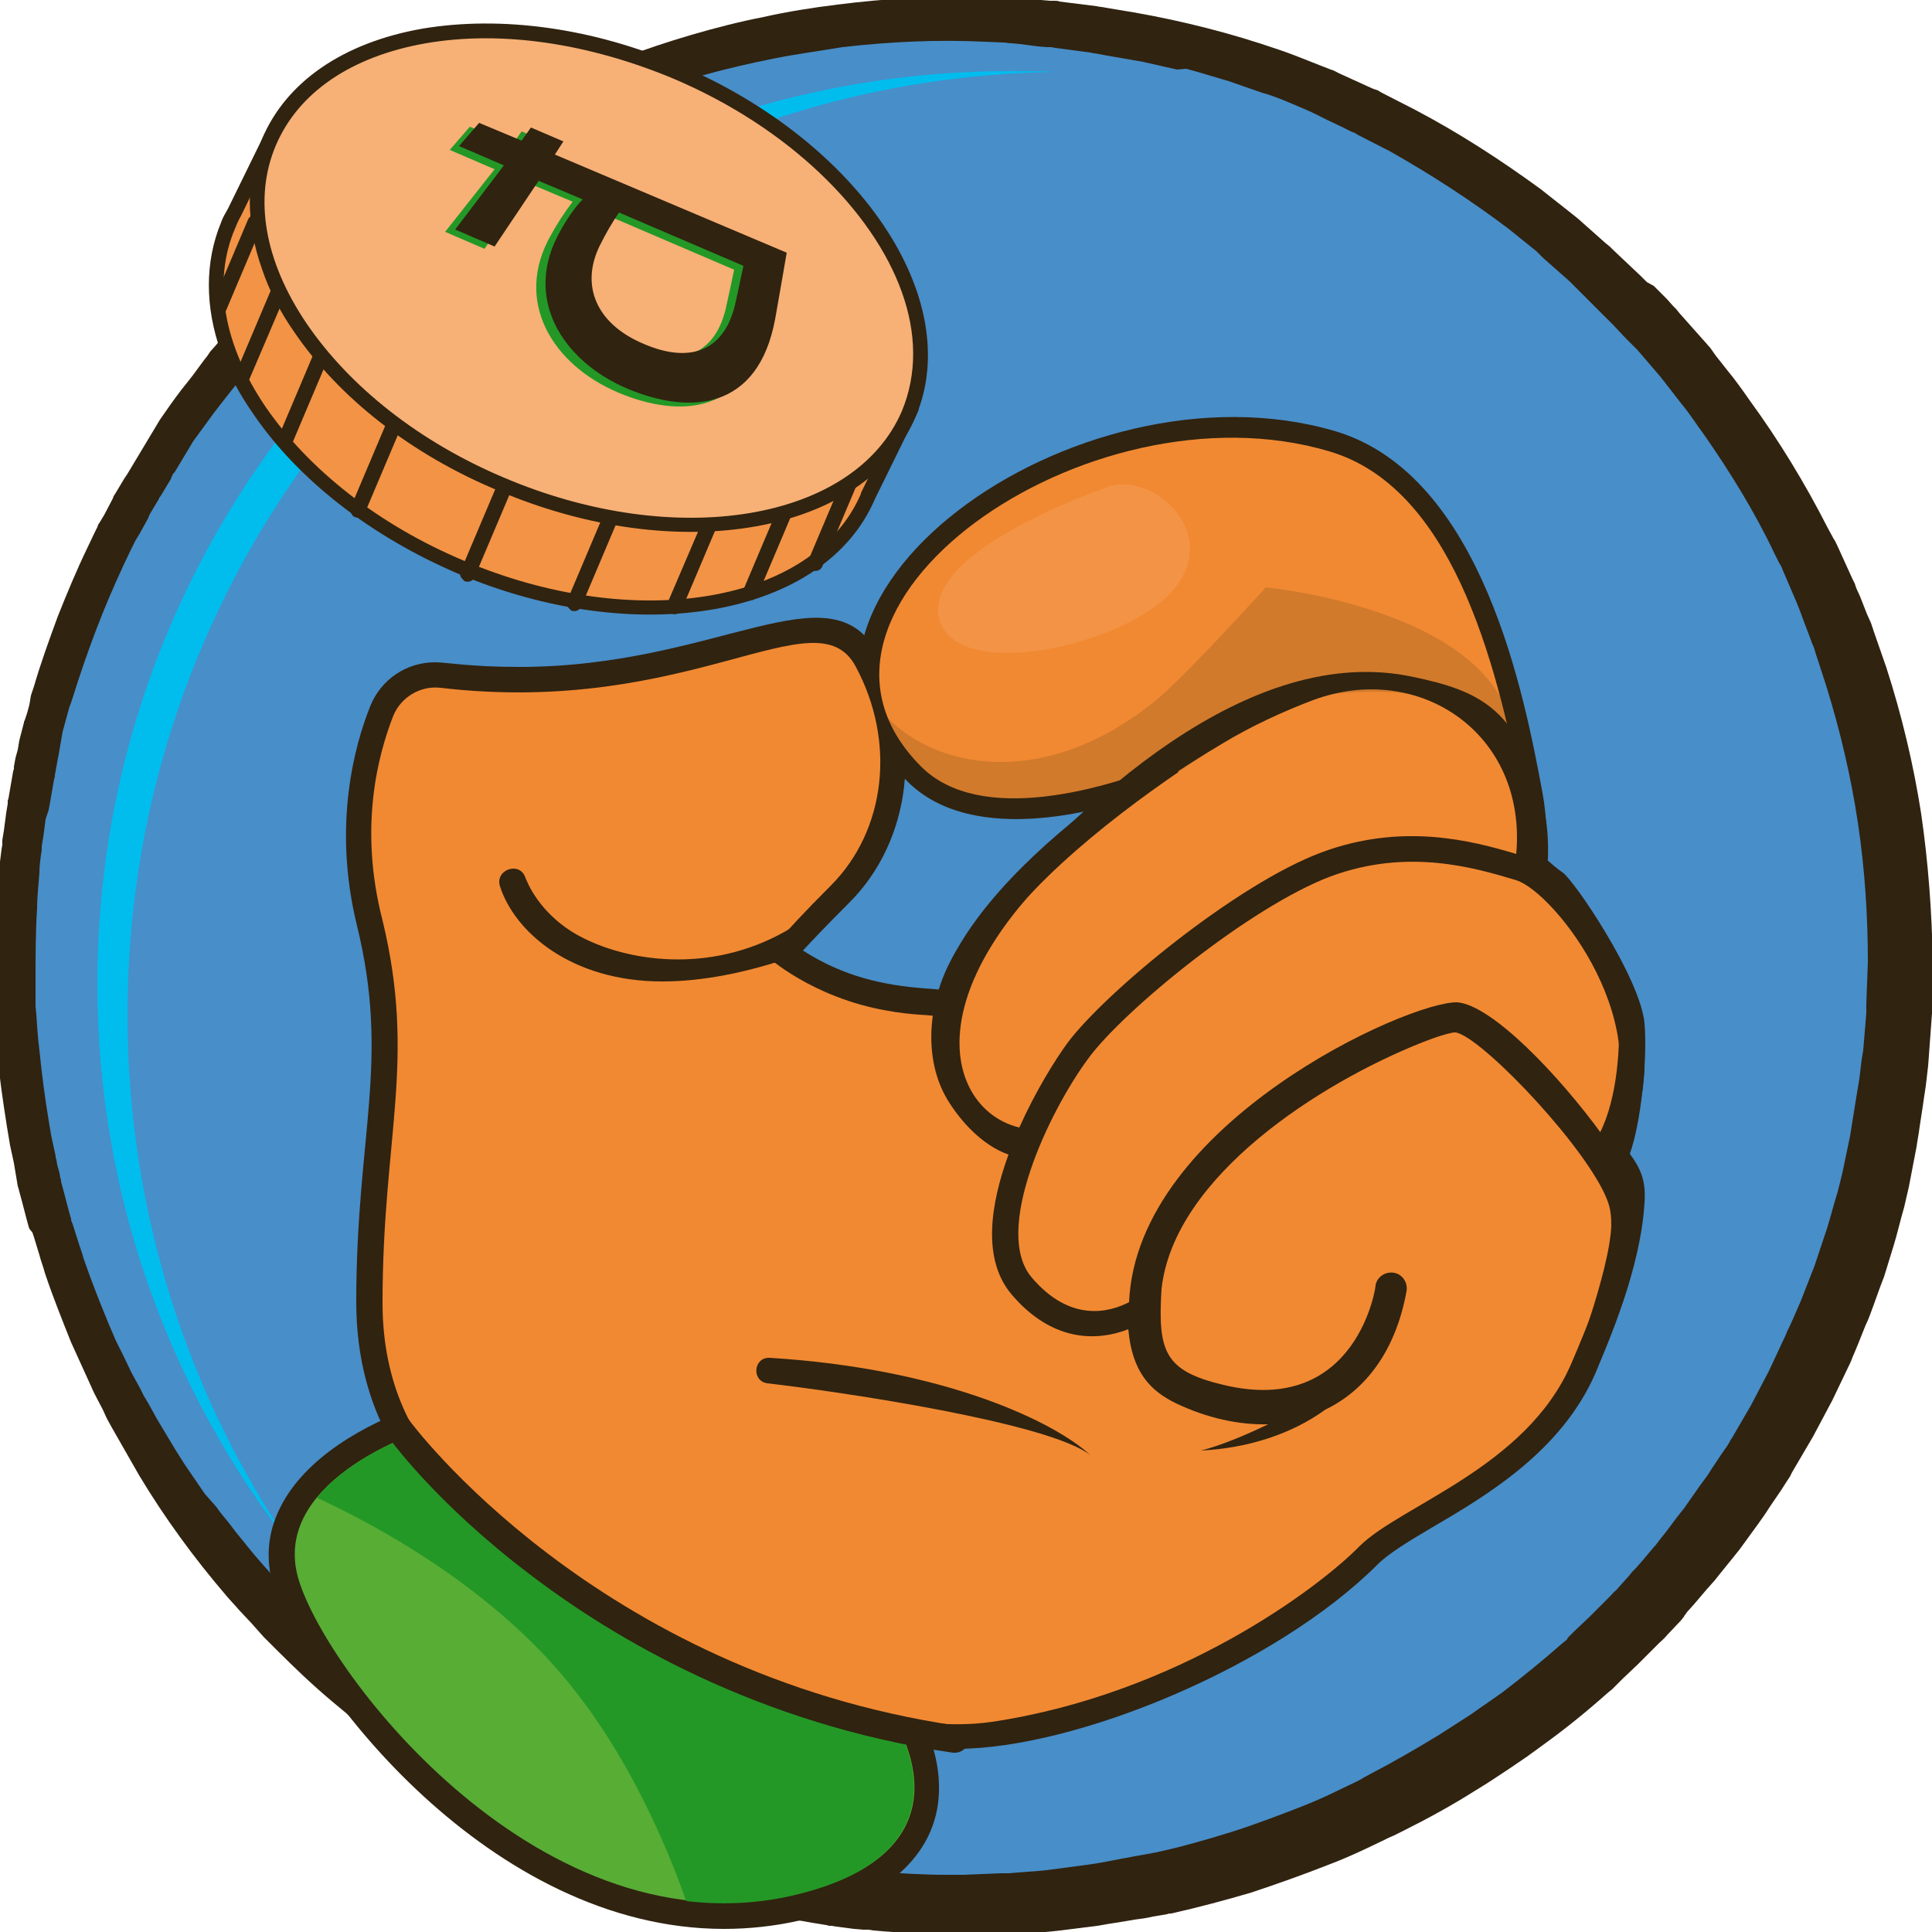 <?xml version="1.0" encoding="utf-8"?>
<!-- Generator: Adobe Illustrator 22.0.1, SVG Export Plug-In . SVG Version: 6.00 Build 0)  -->
<svg version="1.1" xmlns="http://www.w3.org/2000/svg" xmlns:xlink="http://www.w3.org/1999/xlink" x="0px" y="0px"
	 viewBox="0 0 250 250" style="enable-background:new 0 0 250 250;" xml:space="preserve">
<style type="text/css">
	.st0{fill:#58AE35;}
	.st1{fill:#FFFFFF;}
	.st2{fill:#488EC9;}
	.st3{fill:#00BDEE;}
	.st4{fill:#302310;}
	.st5{fill:#FBBD4B;}
	.st6{fill:#239826;}
	.st7{fill:#58AD35;}
	.st8{fill:#C6983D;}
	.st9{fill:#F18932;}
	.st10{fill:#D17A2C;}
	.st11{fill:#1B1819;}
	.st12{fill:#BA0424;}
	.st13{fill:#45170B;}
	.st14{fill:#E2002C;}
	.st15{fill:#F39345;}
	.st16{fill:#C47A39;}
	.st17{fill:#53AF32;}
	.st18{fill:#F7B076;}
</style>
<g id="Слой_3">
</g>
<g id="Слой_1">
</g>
<g id="Слой_2">
	<rect x="-338.3" y="-878.2" class="st1" width="2352.2" height="1488.1"/>
	<path id="XMLID_183_" class="st2" d="M245.9,124.5c0,31.4-11.9,60-31.3,81.6c-0.8,0.9-1.6,1.7-2.4,2.6c-0.1,0.1-0.2,0.2-0.3,0.3
		c-0.7,0.7-1.4,1.5-2.2,2.2c-1.3,1.3-2.6,2.6-4,3.8c-3.1,2.9-6.4,5.5-9.9,8c-3.3,2.4-6.7,4.6-10.2,6.7c-2.6,1.5-5.2,3-7.9,4.3
		c-1,0.5-2.1,1-3.2,1.5c-3.9,1.8-7.9,3.4-12,4.7c-4,1.3-8,2.5-12.2,3.4c0,0-0.1,0-0.1,0c-4.4,1-8.8,1.7-13.4,2.2
		c-2.3,0.2-4.7,0.4-7,0.5c-2,0.1-4,0.1-6,0.1c-0.3,0-0.6,0-0.9,0c-3.7,0-7.3-0.2-10.9-0.6c-1.5-0.1-3.1-0.3-4.6-0.5
		c-3.5-0.5-6.9-1.1-10.3-1.8c-2.3-0.5-4.7-1.1-6.9-1.8c-2.2-0.6-4.4-1.3-6.6-2.1c-4-1.4-7.9-3-11.8-4.8c-2.8-1.3-5.6-2.8-8.3-4.3
		c-0.1-0.1-0.3-0.2-0.4-0.2c-1-0.6-2.1-1.2-3.1-1.9c-0.2-0.1-0.3-0.2-0.5-0.3c-0.9-0.6-1.8-1.1-2.7-1.7c-2.5-1.6-4.9-3.3-7.2-5.1
		c-0.1-0.1-0.2-0.2-0.3-0.3c-0.5-0.4-1.1-0.9-1.6-1.3c-1.2-1-2.4-2-3.6-3c-0.4-0.4-0.9-0.8-1.3-1.1c-2.4-2.2-4.8-4.4-7-6.8
		c-0.1-0.1-0.3-0.3-0.4-0.4C22,194.5,12,177.3,6.6,158.3c-0.5-1.7-0.9-3.4-1.3-5.1c-0.1-0.5-0.3-1.1-0.4-1.7
		c-0.1-0.4-0.2-0.9-0.3-1.3c-0.2-1-0.4-2-0.6-3.1c-0.1-0.7-0.3-1.4-0.4-2.1c-0.8-4.8-1.4-9.8-1.6-14.8c-0.1-1.1-0.1-2.2-0.1-3.3
		c0-0.1,0-0.2,0-0.3c0-0.7,0-1.5,0-2.2c0-5.1,0.3-10.1,0.9-15c0.2-1.7,0.5-3.4,0.7-5.1c0,0,0-0.1,0-0.1c0.2-1.4,0.5-2.9,0.8-4.3
		c0.2-0.9,0.4-1.9,0.6-2.8c0-0.1,0-0.1,0-0.2c0.2-1,0.5-2.1,0.8-3.1c0.3-1.2,0.6-2.3,0.9-3.4c0.1-0.4,0.2-0.8,0.4-1.2
		c1.8-6,4.1-11.8,6.8-17.4c0.3-0.7,0.6-1.3,1-2c0.1-0.3,0.3-0.6,0.4-0.9c0.6-1.2,1.2-2.4,1.9-3.5c0.4-0.8,0.9-1.6,1.3-2.4
		c0.5-0.8,1-1.7,1.5-2.5c0.1-0.2,0.2-0.4,0.3-0.5c0.4-0.6,0.8-1.3,1.2-1.9c0.4-0.6,0.8-1.2,1.2-1.8c1.2-1.8,2.5-3.5,3.8-5.3
		c0.9-1.2,1.8-2.3,2.7-3.5c0.1-0.1,0.1-0.2,0.2-0.2c1.2-1.5,2.4-2.9,3.7-4.3c0.2-0.2,0.4-0.5,0.6-0.7c0.2-0.2,0.4-0.4,0.6-0.7
		c0.2-0.2,0.4-0.5,0.6-0.7c0.1-0.2,0.3-0.3,0.4-0.5c0.4-0.4,0.8-0.9,1.3-1.3C58.7,16.5,89.6,2.5,123.9,2.5
		C191.3,2.5,245.9,57.1,245.9,124.5z"/>
	<path id="XMLID_181_" class="st3" d="M16.5,131.3c0,25.5,7.8,49.2,21.2,68.8c-15.7-20.1-25.1-45.3-25.1-72.8
		C12.6,62.1,65.5,9.2,130.8,9.2c2,0,3.9,0,5.8,0.1C70.1,10.3,16.5,64.5,16.5,131.3z"/>
	<path id="XMLID_169_" class="st4" d="M250.1,124.6l-0.1,5.2l0,0.6l0,0.7l-0.1,1.4l-0.2,2.7l-0.1,1.4l-0.1,1.3l-0.3,2.6l-0.2,1.3
		l-0.1,0.7l-0.1,0.7l-0.4,2.6c-0.1,0.9-0.3,1.8-0.4,2.6l-0.5,2.6l-0.5,2.6c-0.1,0.4-0.2,0.9-0.3,1.3l-0.3,1.3
		c-0.5,1.7-0.9,3.5-1.4,5.1l-0.8,2.6l-0.4,1.3l-0.5,1.3l-0.9,2.5c-0.3,0.8-0.6,1.7-1,2.5l-1,2.5l-0.5,1.2c-0.2,0.4-0.3,0.8-0.5,1.2
		l-2.3,4.8l-2.5,4.7c-0.9,1.5-1.8,3.1-2.7,4.6c-0.1,0.2-0.2,0.4-0.3,0.6l-0.4,0.6l-0.7,1.1l-1.5,2.2c-0.5,0.8-1,1.5-1.5,2.2
		l-1.6,2.2c-0.3,0.4-0.5,0.7-0.8,1.1l-0.8,1l-1.7,2.1l-0.8,1c-0.3,0.3-0.6,0.7-0.9,1l-1.7,2l-0.9,1l-0.2,0.3l-0.1,0.1l-0.1,0.2
		l-0.4,0.5l-1.8,1.9c-0.4,0.5-0.7,0.7-1,1l-0.9,0.9l-0.5,0.5l-0.2,0.2l-0.2,0.2l-0.1,0.1l-0.9,0.9l-1.9,1.8l-0.9,0.9l-0.2,0.2
		l-0.1,0.1l-0.2,0.2l-0.5,0.4c-2.7,2.4-5.4,4.6-8.3,6.7l-1.1,0.8l-1.1,0.8c-0.7,0.5-1.5,1-2.2,1.5c-1.5,1-3,2-4.5,2.9
		c-3,1.9-6.1,3.6-9.3,5.2l-1.2,0.6l-0.7,0.3l-0.6,0.3l-2.3,1.1c-1.7,0.8-3.3,1.5-4.9,2.1c-3.3,1.3-6.7,2.5-10,3.6
		c-3.4,1-6.8,1.9-10.3,2.7l0.3-0.1c-0.1,0.1-1,0.2-0.5,0.1l-0.1,0l-0.3,0.1l-0.6,0.1l-1.2,0.2c-0.8,0.2-1.6,0.3-2.4,0.4
		c-1.6,0.3-3.2,0.5-4.8,0.8c-1.6,0.2-3.2,0.4-4.8,0.6c-1.6,0.2-3.2,0.3-4.8,0.4l-1.2,0.1l-0.6,0l-0.2,0l-0.1,0l-0.3,0l-2.4,0l-2.4,0
		l-0.6,0l-0.3,0l-0.4,0l-1.2,0c-3.2-0.1-6.5-0.2-9.7-0.5l-0.6-0.1l-0.3,0l-0.4,0l-1.2-0.1l-2.3-0.3l-0.6-0.1l-0.3,0l-0.4-0.1
		l-1.2-0.2c-0.8-0.1-1.6-0.3-2.4-0.4c-1.6-0.3-3.2-0.6-4.8-0.9c-0.8-0.2-1.6-0.3-2.4-0.5c-0.8-0.2-1.6-0.4-2.4-0.6
		c-3.1-0.8-6.2-1.7-9.3-2.7c-3-1-6.1-2.2-9-3.5c-3-1.3-5.9-2.6-8.7-4.1c-1.4-0.7-2.8-1.5-4.2-2.3l-0.5-0.3l-0.6-0.3l-1-0.6l-2-1.2
		l-0.6-0.4l-0.5-0.3l-1-0.6l-1-0.6l-0.5-0.3l-0.5-0.3c-1.3-0.9-2.7-1.8-3.9-2.8c-0.6-0.5-1.3-1-1.9-1.5l-0.9-0.7l-1-0.8l-0.5-0.4
		l-0.2-0.2l-0.2-0.1l-0.1-0.1l-0.9-0.8l-1.8-1.5c-2.5-2.1-4.8-4.3-7.1-6.6c-0.6-0.6-1.1-1.1-1.7-1.7l-0.8-0.9l-0.8-0.9l-1.6-1.7
		c-0.5-0.6-1.1-1.2-1.6-1.8c-4.2-4.9-8-10.1-11.3-15.6c-0.4-0.7-0.8-1.4-1.2-2.1c-0.4-0.7-0.8-1.4-1.2-2.1l-1.2-2.1
		c-0.2-0.4-0.4-0.7-0.6-1.1l-0.5-1.1l-1.1-2.1l-1-2.2l-0.5-1.1l-0.5-1.1l-1-2.2c-1.2-3-2.4-6-3.4-9c-0.2-0.8-0.5-1.5-0.7-2.3
		l-0.7-2.3l-0.2-0.6L3.8,159l-0.1-0.3l-0.3-1.1l-0.6-2.3l-0.3-1.1l-0.1-0.4l-0.1-0.3l-0.1-0.6L2,151.7l-0.1-0.6l-0.1-0.6l-0.5-2.3
		l-0.1-0.6L1.1,147l-0.2-1.2c-0.5-3.2-1-6.4-1.2-9.5c-0.1-1.6-0.3-3.2-0.3-4.8l-0.1-1.2l0-1.2l0-1.2l0-0.6l0-0.3l0-0.3
		c-0.1-3.2,0-6.4,0.2-9.6c0.1-1.6,0.2-3.2,0.4-4.8c0.1-0.8,0.2-1.6,0.3-2.4l0.1-0.6l0-0.1l0-0.2l0-0.3l0.2-1.2l0.3-2.3l0.2-1.2
		c0,0,0-0.3,0-0.3l0-0.1l0.1-0.3l0.1-0.6l0.4-2.3l0.1-0.6l0.1-0.3l0-0.2l0-0.1L2,98.1l0.3-1.1l0.1-0.6l0.1-0.6l0.6-2.3l0-0.1
		l0.1-0.2l0.1-0.3l0.2-0.6l0.3-1.1L4,90l0.1-0.3l0.1-0.3l0.2-0.6c0.9-3.1,2-6.1,3.1-9.1c1.2-3,2.4-5.9,3.8-8.8l1-2.1l0.3-0.6
		l0.1-0.3l0.2-0.3l0.6-1l1.1-2.1l0.1-0.3l0.2-0.3l0.3-0.5l0.6-1l0.3-0.5l0.2-0.3l0.2-0.3l0.6-1l0.6-1l0.3-0.5l0.3-0.5l0.6-1l0.3-0.5
		l0.3-0.5l0.6-1l0.3-0.5l0.3-0.5c0.9-1.3,1.8-2.6,2.8-3.9l0.4-0.5l0.4-0.5l0.7-0.9l1.4-1.9l0.4-0.5l0.2-0.3l0.2-0.3l0.8-0.9l1.5-1.8
		l0.8-0.9l0.4-0.4l0.2-0.3l0.2-0.2c0.5-0.6,1.1-1.2,1.6-1.8l0.8-0.9l0.8-0.8l0.2-0.3l0.2-0.2l0.4-0.4l0.8-0.8
		c0.5-0.6,1.1-1.1,1.7-1.7c0.6-0.6,1.2-1.1,1.8-1.7c2.4-2.2,4.8-4.2,7.3-6.2c1.3-1,2.5-1.9,3.8-2.9l2-1.4c0.7-0.5,1.3-0.9,2-1.3
		C65.5,13.6,77.2,8.1,89.5,4.5c3.1-0.9,6.2-1.7,9.3-2.3c3.1-0.7,6.3-1.2,9.5-1.6c6.4-0.8,12.8-1.2,19.2-1l2.4,0c0.4,0,0.8,0,1.2,0.1
		l1.2,0.1l2.4,0.2l1.2,0.1l0.6,0c0.2,0,0.4,0,0.6,0.1l4.8,0.6c0.4,0.1,0.8,0.1,1.2,0.2l1.2,0.2l2.4,0.4c6.3,1.1,12.6,2.7,18.7,4.8
		c1.5,0.5,3,1.1,4.5,1.7l2.3,0.9c0.4,0.1,0.7,0.3,1.1,0.5l1.1,0.5l2.2,1l1.1,0.5l0.6,0.2l0.5,0.3l4.3,2.2c5.7,3,11.1,6.5,16.3,10.3
		l3.8,3l0.5,0.4l0.5,0.4l0.9,0.8l1.8,1.6l0.9,0.8l0.5,0.4l0.4,0.4l1.8,1.7l1.8,1.7l0.4,0.4l0.4,0.4L214,37l1.7,1.7l0.8,0.9
		c0.1,0.1,0.3,0.3,0.4,0.4l0.4,0.5l3.2,3.6c0.3,0.3,0.5,0.6,0.8,0.9L222,46l1.5,1.9c1,1.2,2,2.6,2.9,3.9c3.8,5.2,7.2,10.8,10.1,16.5
		l0.6,1.1c0.1,0.2,0.2,0.4,0.3,0.5l0.3,0.6l1,2.2l1,2.2l0.3,0.6l0.2,0.6l0.5,1.1l0.9,2.3l0.5,1.1l0.2,0.6c0.1,0.2,0.1,0.4,0.2,0.6
		l1.6,4.6c2,6.2,3.5,12.5,4.5,18.9C249.5,111.5,250,118,250.1,124.6L250.1,124.6z M241.7,124.5c0-6.1-0.4-12.1-1.3-18.1
		c-0.9-6-2.3-11.9-4.1-17.7l-1.4-4.3c-0.1-0.4-0.2-0.7-0.4-1.1l-0.4-1.1l-0.8-2.1l-0.4-1.1l-0.2-0.5l-0.2-0.5l-0.9-2.1l-0.9-2.1
		l-0.2-0.5c-0.1-0.2-0.2-0.3-0.3-0.5l-0.5-1c-2.6-5.5-5.8-10.7-9.3-15.7c-0.9-1.2-1.7-2.5-2.7-3.7l-1.4-1.8l-0.7-0.9
		c-0.2-0.3-0.5-0.6-0.7-0.9l-3-3.5l-0.4-0.4c-0.1-0.1-0.3-0.3-0.4-0.4l-0.8-0.8l-1.6-1.7l-0.8-0.8l-0.4-0.4l-0.4-0.4l-1.6-1.6
		l-1.6-1.6l-0.4-0.4l-0.4-0.4l-0.9-0.8l-1.7-1.5l-0.9-0.8l-0.4-0.4l-0.4-0.4l-3.6-2.9c-4.9-3.7-10-7-15.3-10l-4.1-2.1l-0.5-0.3
		l-0.5-0.2l-1-0.5l-2.1-1l-1-0.5c-0.3-0.2-0.7-0.3-1-0.5l-2.1-0.9c-1.4-0.6-2.8-1.2-4.3-1.6c-1.4-0.5-2.9-1-4.3-1.5l-4.4-1.3
		c-0.4-0.1-0.7-0.2-1.1-0.3L152.3,9l-2.2-0.5l-2.2-0.5l-2.3-0.4l-2.3-0.4l-1.1-0.2c-0.4-0.1-0.8-0.1-1.1-0.2l-4.5-0.6
		c-0.2,0-0.4-0.1-0.6-0.1l-0.6,0l-1.1-0.1L132,5.7l-1.1-0.1c-0.4,0-0.7-0.1-1.1-0.1l-2.4-0.1c-6.1-0.3-12.3,0-18.4,0.7
		C106,6.6,103,7,100,7.6c-3,0.6-6,1.3-8.9,2.1C79.2,13.1,68,18.3,57.7,25c-10.2,6.8-19.4,15.2-27.1,24.7l-1.5,1.9l-0.7,0.9l-0.7,0.9
		c-0.9,1.2-1.8,2.5-2.7,3.7l-0.3,0.5l-0.3,0.5l-0.6,1l-0.3,0.5l-0.3,0.5l-0.6,1l-0.2,0.2l-0.1,0.2L22.1,62l-0.6,1l-0.6,1l-0.2,0.3
		l-0.1,0.1c0-0.1,0,0.1,0,0.1L20.3,65l-0.6,1l-0.3,0.5l-0.1,0.2L19.2,67L18.1,69l-0.6,1L17,71l-1,2.1c-1.3,2.8-2.5,5.6-3.6,8.5
		c-1.1,2.9-2.1,5.8-3,8.7l-0.2,0.6l-0.1,0.3l-0.1,0.2l-0.3,1.1l-0.6,2.2L7.7,97l-0.1,0.6l-0.1,0.5l-0.2,1.1l-0.2,1.1l0,0.1
		c0-0.1,0,0.1,0,0.1l-0.1,0.3l-0.1,0.6l-0.4,2.3l-0.2,1.1L5.9,106l-0.3,2.3l-0.2,1.2l0,0.3c0,0,0,0.2,0,0.1l0,0.1l-0.1,0.6
		c-0.1,0.8-0.2,1.5-0.2,2.3c-0.1,1.5-0.3,3.1-0.3,4.6c-0.2,3.1-0.2,6.1-0.2,9.2l0,0.3l0,0.2l0,0.6l0,1.2l0,1.2l0.1,1.1
		c0.1,1.5,0.2,3.1,0.4,4.6c0.3,3,0.7,6.1,1.2,9.1l0.2,1.2l0.1,0.6l0.1,0.5l0.5,2.3l0,0.1l0,0.1l0.1,0.3l0.1,0.6l0.3,1.1l0.1,0.6
		l0.1,0.3c0,0.1,0-0.1,0,0.1l0,0.1l0.3,1.1l0.6,2.3l0.3,1.1l0.1,0.3c0-0.1,0,0.1,0,0.1l0,0.1l0.2,0.5l0.7,2.2
		c0.2,0.7,0.5,1.4,0.7,2.2c1,2.9,2.1,5.7,3.3,8.6l0.9,2.1l0.5,1l0.5,1l1,2.1l1.1,2l0.5,1c0.2,0.3,0.4,0.7,0.6,1l1.1,2
		c0.4,0.7,0.8,1.3,1.2,2c0.4,0.7,0.8,1.3,1.2,2l1.2,1.9c0.4,0.6,0.9,1.3,1.3,1.9c0.4,0.6,0.9,1.3,1.3,1.9L28,195
		c0.4,0.6,0.9,1.2,1.4,1.8c0.5,0.6,0.9,1.2,1.4,1.8c1,1.2,1.9,2.4,2.9,3.5c0.5,0.6,1,1.1,1.5,1.7l1.6,1.7l0.8,0.8l0.8,0.8
		c0.5,0.5,1.1,1.1,1.6,1.6c2.2,2.1,4.4,4.2,6.8,6.1l1.8,1.5l0.9,0.7l0.1,0.1c0.1,0.1,0,0,0.1,0l0.2,0.2l0.5,0.4l0.9,0.7l0.9,0.7
		c0.6,0.5,1.2,0.9,1.8,1.4c1.2,0.9,2.5,1.8,3.8,2.6l0.5,0.3l0.5,0.3l1,0.6l1,0.6l0.5,0.3l0.4,0.3l2,1.2l1,0.6l0.2,0.1l0.3,0.1
		l0.5,0.3c1.3,0.7,2.7,1.5,4,2.1c2.7,1.4,5.5,2.6,8.3,3.8c2.8,1.2,5.7,2.2,8.6,3.2c2.9,0.9,5.8,1.8,8.8,2.5c0.7,0.2,1.5,0.3,2.2,0.5
		c0.8,0.2,1.5,0.3,2.2,0.5c1.5,0.3,3,0.6,4.5,0.8c0.8,0.1,1.5,0.2,2.3,0.3l1.1,0.2l0.1,0c0,0,0.2,0,0.1,0l0.3,0l0.6,0.1l2.3,0.3
		l1.2,0.1l0.1,0c0.1,0,0,0,0.1,0l0.3,0l0.6,0c3,0.2,6.1,0.4,9.1,0.4l1.2,0l0.1,0c0,0,0.2,0,0,0l0.3,0l0.6,0l2.4-0.1l2.4-0.1l0.3,0
		l0.1,0c-0.1,0,0,0,0.1,0l0.6,0l1.1-0.1c1.5-0.1,3-0.2,4.5-0.4c1.5-0.2,3-0.4,4.5-0.6c1.5-0.2,3-0.5,4.5-0.8
		c0.7-0.1,1.5-0.3,2.2-0.4l1.1-0.2l0.6-0.1l0.3-0.1l0.1,0c0.6-0.1-0.2,0-0.2,0.1l0.3-0.1c3.2-0.7,6.4-1.6,9.6-2.6
		c3.2-1,6.3-2.2,9.4-3.4c1.5-0.6,3.1-1.3,4.5-2l2.3-1.1l0.6-0.3l0.5-0.3l1.1-0.6c2.9-1.5,5.8-3.2,8.6-4.9c1.4-0.9,2.8-1.8,4.2-2.7
		c0.7-0.5,1.4-1,2-1.4l1-0.7l1-0.7c2.6-2,5.2-4.1,7.7-6.3l0.5-0.4l0.2-0.2l0.1-0.1c-0.2,0.1,0,0-0.1,0l0,0l0.1-0.1l0.9-0.9l1.9-1.8
		l0.9-0.9l0.1-0.1l0,0c0,0-0.2,0.2-0.1,0.1l0.1-0.1l0.2-0.2l0.5-0.5l0.9-0.9c0.3-0.3,0.6-0.7,0.8-0.8l1.7-1.9l0.4-0.5l0.1-0.1l0,0
		c-0.1,0.1,0,0,0,0l0.1-0.1l0.2-0.2l0.8-0.9l1.6-1.9c0.3-0.3,0.5-0.6,0.8-1l0.8-1l1.5-2l0.8-1c0.2-0.3,0.5-0.7,0.7-1l1.4-2
		c0.5-0.7,1-1.3,1.4-2l1.4-2.1l0.7-1l0.3-0.5c0.1-0.2,0.2-0.4,0.3-0.5c0.8-1.4,1.7-2.9,2.5-4.3l2.3-4.4l2.1-4.5
		c0.2-0.4,0.3-0.8,0.5-1.1l0.5-1.1l1-2.3c0.3-0.8,0.6-1.5,0.9-2.3l0.9-2.3l0.4-1.2l0.4-1.2l0.8-2.4c0.5-1.6,0.9-3.2,1.4-4.8l0.3-1.2
		c0.1-0.4,0.2-0.8,0.3-1.2l0.5-2.4l0.5-2.4l0.4-2.5l0.4-2.5l0.1-0.6l0.1-0.6l0.2-1.2l0.3-2.5l0.2-1.2l0.1-1.2l0.2-2.4l0.1-1.2
		c0-0.2,0-0.4,0-0.6l0-0.6L241.7,124.5L241.7,124.5z"/>
	<path class="st4" d="M93.7,249.6c-30.4,0-53.9-31.2-58.1-43.6c-1.3-3.8-1.1-7.5,0.7-11c3.2-6.4,11-10.8,17.8-13.1l0.9,0.2
		c35.7,8.5,66.1,30.9,66.5,48.8C121.9,243.9,106.5,249.6,93.7,249.6C93.7,249.6,93.7,249.6,93.7,249.6z"/>
	<path class="st4" d="M62.6,202.2c-0.8-0.8,2.7,2.8-7.2-7.5c-7.1-9.2-5.9-22.4,2.8-30.1l0.1-0.1l35.1-27.9l1.1,0
		c14.1,0,25.9-3.1,26.3-5.5c2.6-17.1,29.9-34.5,45.3-42.5l1.5,0.8c25.1,13.8,32,21.8,34.6,23.5c1.4,0.9,10,13.5,10.6,19.5
		c0.4,4.9-0.5,13-1.9,16.9c1.4,1.9,2.1,3.5,1.9,6.3c-0.5,8.6-4.7,18.1-6.4,22.2c-4.4,10-14,15.7-21,19.8c-2.9,1.7-5.7,3.4-7.1,4.8
		c-13.3,13.3-39.2,23.9-54.5,23.9C123.7,226.3,100.7,227.5,62.6,202.2z"/>
	<path class="st4" d="M46.1,168.5c0-21.7,4.4-31.1,0.1-48.7c-3.2-13-0.3-23.4,1.7-28.4c1.4-3.5,4.7-5.7,8.4-5.7
		c1.5,0,4.5,0.6,10.9,0.6c25.8,0,40.2-13.1,46.4-1.7c5.9,10.9,4.4,24.2-3.8,32.3c-2.8,2.8-4.7,4.8-5.9,6.1
		c5.3,3.4,10.5,4.5,15.8,4.9c3,0.2,6.1,0.4,8.4,4.3c5.5,9.4-7.7,27-14.7,35.5l-46.7,32.6C53.1,194.8,46.1,182.9,46.1,168.5z"/>
	<path class="st9" d="M121.5,69.5c-6.4,4.8-9.8,12.9-8.3,20.8c0.6,3.4,2.1,6.8,5.1,9.8c10,10,32.8,0.1,32.8,0.1s-6.8,37.2-15.4,37.2
		l55.9,9.5c0,0,9.5-29.1,6.7-44.2c-2.8-15.1-8.4-40.6-25.9-45.7C150.9,50.8,131.3,62.1,121.5,69.5z"/>
	<path class="st10" d="M135.7,137.5l32.9,5.6c2.3-4.9,25.6-34.7,27.1-42.7c4-21-31.9-24.4-31.9-24.4s-10.3,11.4-14.2,14.6
		c-15.2,12.4-30.3,8.6-36.2,0.6c0.7,3.1,2.2,6.2,4.9,9c10,10,32.8,0.1,32.8,0.1S144.3,137.5,135.7,137.5z"/>
	<path class="st4" d="M199.6,102.6c-2.3-12.3-7.7-41.1-26.8-46.8c-33.5-9.9-78.4,22.3-55.4,45.3c8.7,8.7,25.8,3.6,32,1.3
		c-2.9,14.7-8.7,33.7-13.6,33.7l-0.2,2.6l57.1,9.7C196.4,136.5,201.9,114.9,199.6,102.6z M190.7,145.5l-51-8.7
		c7-7,11.3-29,13.1-38.7c-9.9,4.2-26,8.7-33.6,1.1C98.7,78.7,140.7,49.1,172,58.4c15.6,4.6,21.5,26.3,25,44.7
		C199.4,116,192.4,140.1,190.7,145.5z"/>
	<path class="st7" d="M54.3,185.3c0,0-20,6.5-15.5,19.6c4.4,13.1,32.9,49.3,66.2,39.7C138.2,235.1,104.9,197.4,54.3,185.3z"/>
	<path class="st6" d="M54.3,185.3c0,0-8.6,2.8-13.3,8.5c9.2,4.3,19.6,10.5,28.3,19.2c9.2,9.2,15.5,21.7,19.5,33
		c5.2,0.6,10.5,0.3,16-1.3C138.2,235.1,104.9,197.4,54.3,185.3z"/>
	<path class="st9" d="M64.7,199.7c0,0,39.8,26.6,63.7,23.1c24-3.6,42.2-17.3,47.5-22.7c5.3-5.3,21.6-10.2,27.4-23.6
		c1.8-4.2,5.7-13.2,6.2-21.1c0.2-2.9-3.8-6.7-3.5-7.1c2.9-4,3.6-10.9,3.5-15.8c-0.1-5.4-2.2-10.5-5.4-14.1c-1.7-1.9-4.6-3.2-5.7-4.3
		c-2.4-2.4-0.4-10.7-2-14.7c-2.1-5.2-7.4-7.4-11.8-9c-5.3-2-16.7,0-16.7,0S127,112.3,124,131.6c-1.3,8.2-29.5,8.3-29.5,8.3
		l-34.2,27.2c-7.4,6.6-8.4,17.8-2.4,25.6L64.7,199.7z"/>
	<path class="st9" d="M50.9,92.6c1-2.4,3.5-3.9,6.1-3.6c32.4,3.8,48.6-12.2,53.7-2.8c5.3,9.8,3.9,21.3-3.2,28.4
		c-7.1,7.1-8.3,9.1-8.3,9.1s5.8,5.4,15.7,7.1c6.1,1.1,8.4-0.2,10.4,3.2c5.2,8.9-14.1,31.4-14.1,31.4l-44.9,31.3
		c0,0-16.8-6.6-16.8-28.1c0-21.5,4.4-31.3,0-49.5C46.4,107.1,48.9,97.7,50.9,92.6z"/>
	<path class="st4" d="M111.6,145.9C111.6,145.9,111.6,145.9,111.6,145.9C111.6,145.9,111.6,145.9,111.6,145.9z"/>
	<path class="st4" d="M209.1,149.9c0.7-0.9,5-7.1,3.3-16.9c-1.1-6.4-6.8-16.2-12.2-20.4c0.2-2.1,0.3-5.9-0.9-10
		c-3.3-10.9-7.8-13.2-16.4-15c-21.2-4.6-43.3,16.1-57.2,32.7c-5.8,7-6.6,16.2-3.1,22c1.7,2.8,4.5,5.9,7.9,7.1
		c-2.4,6.6-3.4,13.6,0.4,18.1c4.5,5.3,9.9,6.5,15.1,4.5c0.5,5.6,2.9,8,6.2,9.6c4,1.9,8.1,2.8,11.9,2.7c-3.1,1.5-6.3,2.8-8.7,3.4
		c6-0.3,11.7-2.1,16.1-5.3c5.2-2.5,9.1-7.6,10.5-15.3c0.2-1.1-0.5-2.2-1.6-2.4c-1.1-0.2-2.2,0.5-2.4,1.6c0.1-0.1-2.3,17.1-19.7,12.9
		c-7.6-1.8-8.5-4.3-8-12.4c1.6-14.6,20.6-26.7,33.7-31.9c3-1.2,4.2-1.3,4.1-1.3c2.5-0.4,15.7,13.1,19.4,20.6c0.7,1.5,1,2.3,1,4.4
		c-0.2,5.9-5.3,19.2-5.3,19.2c-0.6,1.4,1.5,2.4,2.2,1c2.7-5.7,7.2-16.8,6.1-23.1C211.5,154.2,210.5,152.2,209.1,149.9z M158.2,96.2
		c3.8-2.3,8-4.2,11.7-5.6c13.7-5.1,27.7,4.3,26.3,19.9c-5.7-1.7-14.7-4.1-25.2-0.2c-11,4.1-28,18.1-32.9,24.7
		c-1.6,2.2-4.1,6.2-6.2,10.9C120.7,143.2,116,121.3,158.2,96.2z M188.6,129.7c-6.3-0.2-41.5,15.7-42.5,38.8
		c-2.5,1.3-7.6,2.7-12.6-3.2c-5.1-6,2.2-21.4,7.3-28.3c4.5-6.2,21-19.7,31.4-23.6c10-3.7,18.7-1.1,24,0.5c4.9,1.5,19,19.2,11.1,32.9
		C201.7,139.1,193.1,130.1,188.6,129.7z"/>
	<path class="st4" d="M85.7,127c-11.8,0-19.1-6.4-21-12.3c-0.7-2.2,2.6-3.3,3.3-1.1c0.1,0.2,1.7,4.9,7.5,7.8
		c6.4,3.2,17.2,4.6,27-1.4c2-1.2,2.6,2.9,0.4,3.7C96.6,125.9,90.8,127,85.7,127z"/>
	<path class="st4" d="M123.6,226.8c-0.1,0-0.2,0-0.3,0c-25.2-3.7-43.8-14.7-54.9-23.2c-12.1-9.2-18.1-17.5-18.3-17.9
		c-0.6-0.8-0.4-1.9,0.4-2.4c0.8-0.6,1.9-0.4,2.4,0.4c0.2,0.3,24.1,32.7,70.9,39.6c1,0.1,1.6,1,1.5,2
		C125.2,226.2,124.4,226.8,123.6,226.8z"/>
	<path class="st4" d="M99.6,175.7c-2.1-0.1-2.4,3-0.3,3.3c9.6,1.1,36.5,5.1,41.8,9.3C136.6,184.1,122.4,177.1,99.6,175.7z"/>
	<path class="st15" d="M143.1,63.1c0,0-23.5,8-21.6,16.8c1.9,8.8,24.9,3.5,30.6-3.9C157.9,68.6,148.9,60.8,143.1,63.1z"/>
	<path class="st15" d="M112.3,64.3l5.3-10.7l-4.3-1.8C110.7,39.7,99,27.1,82.2,20s-34-6.8-44.4-0.3l-3-1.3l-4.4,9
		c-0.3,0.6-0.6,1.1-0.9,1.7c-6.3,14.7,7.2,34.6,30.1,44.3S106,79,112.3,64.3z"/>
	<path class="st4" d="M28.6,45.6c-2.1-5.9-2.1-11.7,0-16.8c0.2-0.6,0.5-1.1,0.9-1.8l4.8-9.8l3.4,1.5c11-6.6,28.6-6.4,44.9,0.5
		C98.9,26,111.2,38.5,114.1,51l4.8,2l-5.7,11.6c-6.5,15.2-30.7,19.5-54,9.6c-11.2-4.8-20.6-12.1-26.4-20.6
		C31,51,29.5,48.3,28.6,45.6z M35.2,19.7l-4,8.2c-0.4,0.7-0.6,1.2-0.8,1.7c-2.9,6.8-1.5,15,4,23.1C40,60.8,49,67.9,59.9,72.5
		c22.3,9.5,45.4,5.6,51.5-8.6l0-0.1l4.8-9.8l-3.8-1.6l-0.1-0.5c-2.6-12.1-14.5-24.3-30.5-31.1c-16-6.8-33-6.9-43.5-0.4l-0.4,0.3
		L35.2,19.7z"/>
	<path class="st4" d="M104.6,73.2c-0.1-0.2-0.1-0.5,0-0.7l4.7-11.1c0.2-0.5,0.8-0.7,1.3-0.5c0.5,0.2,0.7,0.8,0.5,1.3l-4.7,11.1
		c-0.2,0.5-0.8,0.7-1.3,0.5C104.9,73.7,104.7,73.5,104.6,73.2z"/>
	<path class="st4" d="M96.2,77c-0.1-0.2-0.1-0.5,0-0.7l4.7-11.1c0.2-0.5,0.8-0.7,1.3-0.5c0.5,0.2,0.7,0.8,0.5,1.3L98,77.1
		c-0.2,0.5-0.8,0.7-1.3,0.5C96.4,77.5,96.3,77.3,96.2,77z"/>
	<path class="st4" d="M86.3,78.9c-0.1-0.2-0.1-0.5,0-0.7L91.1,67c0.2-0.5,0.8-0.7,1.3-0.5c0.5,0.2,0.7,0.8,0.5,1.3l-4.7,11.1
		c-0.2,0.5-0.8,0.7-1.3,0.5C86.6,79.3,86.4,79.1,86.3,78.9z"/>
	<path class="st4" d="M73.4,78.4c-0.1-0.2-0.1-0.5,0-0.7l4.7-11.1c0.2-0.5,0.8-0.7,1.3-0.5c0.5,0.2,0.7,0.8,0.5,1.3l-4.7,11.1
		c-0.2,0.5-0.8,0.7-1.3,0.5C73.7,78.8,73.5,78.6,73.4,78.4z"/>
	<path class="st4" d="M59.6,74.6c-0.1-0.2-0.1-0.5,0-0.7l4.7-11.1c0.2-0.5,0.8-0.7,1.3-0.5c0.5,0.2,0.7,0.8,0.5,1.3l-4.7,11.1
		c-0.2,0.5-0.8,0.7-1.3,0.5C59.9,75,59.7,74.8,59.6,74.6z"/>
	<path class="st4" d="M27.4,40.2c-0.1-0.2-0.1-0.5,0-0.7l4.7-11.1c0.2-0.5,0.8-0.7,1.3-0.5c0.5,0.2,0.7,0.8,0.5,1.3l-4.7,11.1
		c-0.2,0.5-0.8,0.7-1.3,0.5C27.6,40.7,27.5,40.5,27.4,40.2z"/>
	<path class="st4" d="M30.5,49c-0.1-0.2-0.1-0.5,0-0.7l4.7-11.1c0.2-0.5,0.8-0.7,1.3-0.5c0.5,0.2,0.7,0.8,0.5,1.3L32.3,49
		c-0.2,0.5-0.8,0.7-1.3,0.5C30.8,49.4,30.6,49.2,30.5,49z"/>
	<path class="st4" d="M36,57.3c-0.1-0.2-0.1-0.5,0-0.7l4.7-11.1c0.2-0.5,0.8-0.7,1.3-0.5c0.5,0.2,0.7,0.8,0.5,1.3l-4.7,11.1
		c-0.2,0.5-0.8,0.7-1.3,0.5C36.3,57.8,36.1,57.6,36,57.3z"/>
	<path class="st4" d="M45.4,66.3c-0.1-0.2-0.1-0.5,0-0.7l4.7-11.1c0.2-0.5,0.8-0.7,1.3-0.5c0.5,0.2,0.7,0.8,0.5,1.3l-4.7,11.1
		c-0.2,0.5-0.8,0.7-1.3,0.5C45.6,66.8,45.5,66.5,45.4,66.3z"/>
	<ellipse transform="matrix(0.391 -0.92 0.92 0.391 13.283 92.048)" class="st18" cx="76.2" cy="36" rx="29" ry="45"/>
	<path class="st4" d="M33.9,34.8c-2.1-5.9-2.1-11.7,0-16.8C37,10.6,44.4,5.5,54.7,3.7C64.9,2,76.7,3.6,87.9,8.4
		c23.3,9.9,37,30.3,30.6,45.5c-6.5,15.2-30.7,19.5-54,9.6C53.2,58.8,43.9,51.5,38.1,43C36.2,40.3,34.8,37.5,33.9,34.8z M116.7,37.8
		c-3.8-10.6-14.7-21.3-29.5-27.6C76.2,5.6,64.9,3.9,55.1,5.6C45.4,7.3,38.6,12,35.7,18.8c-2.9,6.8-1.5,15,4,23.1
		c5.6,8.2,14.6,15.3,25.5,19.9c22.3,9.5,45.4,5.6,51.5-8.6C118.7,48.4,118.6,43.1,116.7,37.8z"/>
	<path class="st6" d="M71.3,30.4c-4.9,8.6,0.2,16.8,8.7,20.4c8.1,3.4,16.9,2.8,19.1-9c0.4-2.2,1.2-6.9,1.5-8.6l-30-12.7l1.1-1.7
		l-4.2-1.8l-1.2,1.7l-5.5-2.3l-2.6,3l5.8,2.5L57.6,30l5.1,2.2l5.7-8.5l5.7,2.4C73.1,27.4,72,29.1,71.3,30.4z M95,34.9
		c-0.3,1.5-0.8,3.7-1.1,5.1c-1.5,6.1-6,7.5-11.8,5c-6.2-2.6-8.2-7.6-5.7-12.7c0.8-1.6,1.6-3,2.5-4.3L95,34.9z"/>
	<path class="st4" d="M72.5,29.9c-4.9,8.6,0.2,16.8,8.7,20.4c8.1,3.4,16.9,2.8,19.1-9c0.4-2.2,1.2-6.9,1.5-8.6l-30-12.7l1.1-1.7
		l-4.2-1.8l-1.2,1.7l-5.5-2.3l-2.6,3l5.8,2.5l-6.3,8.3l5.1,2.2l5.7-8.5l5.7,2.4C74.3,26.9,73.2,28.6,72.5,29.9z M96.2,34.4
		c-0.3,1.5-0.8,3.7-1.1,5.1c-1.5,6.1-6,7.5-11.8,5c-6.2-2.6-8.2-7.6-5.7-12.7c0.8-1.6,1.6-3,2.5-4.3L96.2,34.4z"/>
</g>
</svg>
